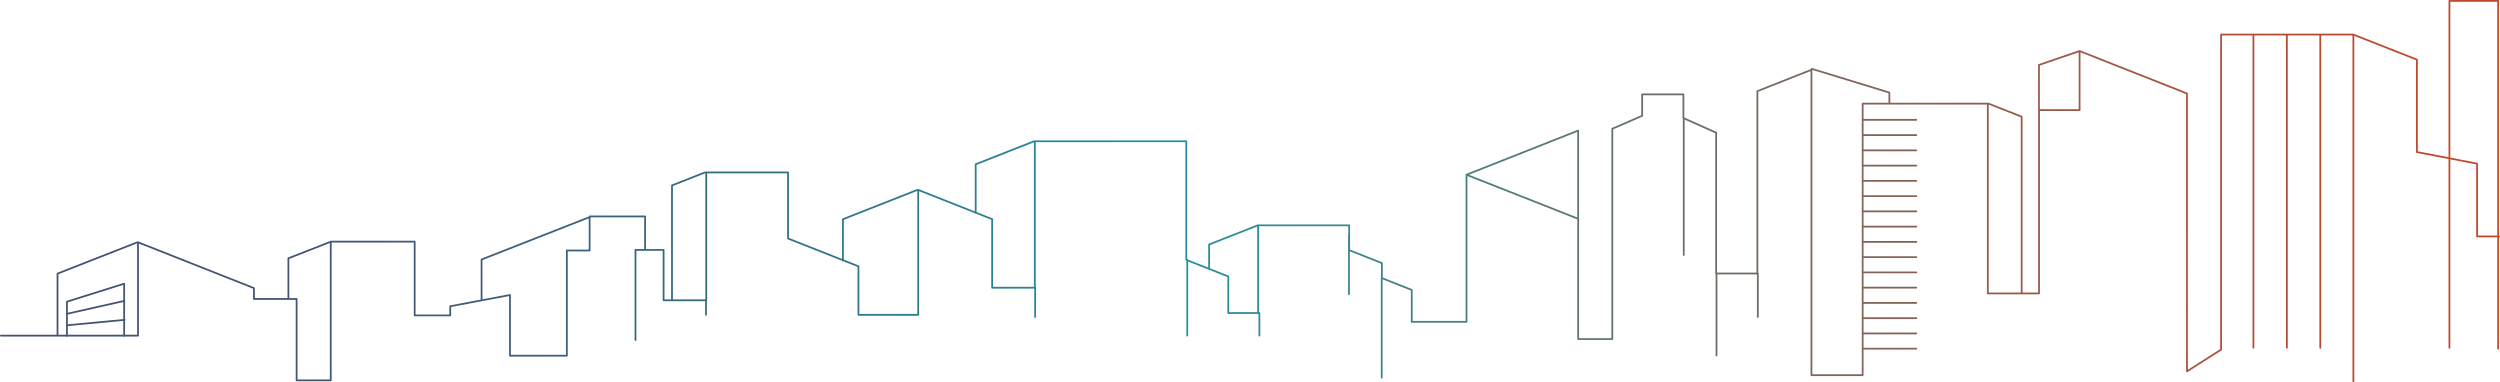 <?xml version="1.0" encoding="UTF-8"?><svg id="a" xmlns="http://www.w3.org/2000/svg" xmlns:xlink="http://www.w3.org/1999/xlink" viewBox="0 0 1400.5 214.06"><defs><linearGradient id="b" x1="0" y1="107.03" x2="1400.5" y2="107.03" gradientUnits="userSpaceOnUse"><stop offset="0" stop-color="#455271"/><stop offset=".12" stop-color="#425674"/><stop offset=".24" stop-color="#3c627d"/><stop offset=".35" stop-color="#30768c"/><stop offset=".47" stop-color="#2291a1"/><stop offset=".64" stop-color="#617371"/><stop offset=".81" stop-color="#965b4a"/><stop offset=".93" stop-color="#b74c32"/><stop offset="1" stop-color="#c44729"/></linearGradient></defs><path d="M1015.03,38.58l43.4,13.29v6.19M1318.36,213.56V19.37h-74.1v176.49l-19.12,12.17V52.37l-60.16-23.78v33.09h-22.71v102.71h-28.69V58.06h-70.12v152.11h-28.69V39.09l-30.28,11.97v102.16h-23.11v-78.89l-18.33-8.19v-13.27h-23.11v12.01l-16.73,7.25v117.82h-19.12v-116.79l-62.55,24.73v82.4h-30.68v-17.87l-16.73-6.61v-8.43l-18.33-7.25v-13.9h-51v49.14h-16.73v-20.5l-23.51-9.29v-66.44h-84.86v82.03h-23.9v-38.4l-41.43-16.38v69.98h-33.47v-27.17l-39.44-15.59v-37.02h-45.82v71.63h-23.9v-28.21h-10.36v-18.76h-31.08v19.07h-12.75v58.95h-31.87v-34l-33.47,6.3v5.12h-19.92v-41.34h-47.01v77.73h-19.12v-45.6h-23.91v-6.09l-64.94-25.67v52.31H.5M1400,132.46h-12.33v-40.78l-33.72-6.51v-51.75l-35.61-14.05M1165,28.59l-22.77,7.79v25.3M1132.54,164.3v-98.93l-18.58-7.31M1043.73,161.14h29.77M1043.73,67.14h29.77M1043.73,169.69h29.77M1043.73,75.69h29.77M1043.73,178.23h29.77M1043.73,84.23h29.77M1043.73,186.78h29.77M1043.73,92.78h29.77M1043.73,195.32h29.77M1043.73,101.32h29.77M1043.73,109.87h29.77M1043.73,118.41h29.77M1043.73,126.96h29.77M1043.73,135.51h29.77M1043.73,144.05h29.77M1043.73,152.6h29.77M943.23,66.14v76.71M1299.82,19.37v175.45M1281.1,19.37v175.45M1262.37,19.37v175.45M961.59,153.22v45.95M984.73,153.22v24.36M704.64,126.22l-27.3,10.75v13.75M774.04,155.8v55.73M755.69,131.55v33.3M821.48,97.88l62.72,24.73M579.35,79.12l-32.77,12.91v27.27M513.92,106.38l-41.72,16.44v23.16M395.01,96.57l-18.56,7.3v64.47M330.99,121.34l-61.22,24.04v22.96M185.31,135.4l-23.76,9.31v22.78M76.84,135.78l-44.62,17.51v34.72M665.1,145.56v42.45M705.51,175.36v12.65M579.89,161.16v16.42M362,139.99h-6v50.5M395.5,167.75v8.55M1399.47,195.32V.5h-27.3v194.35M69.55,188.25v-29.32l-32.05,10.08v19.24M37.47,175.81l32.25-7.26M37.46,182.23l32.36-3.04" fill="none" stroke="url(#b)" stroke-linecap="round" stroke-linejoin="round"/></svg>